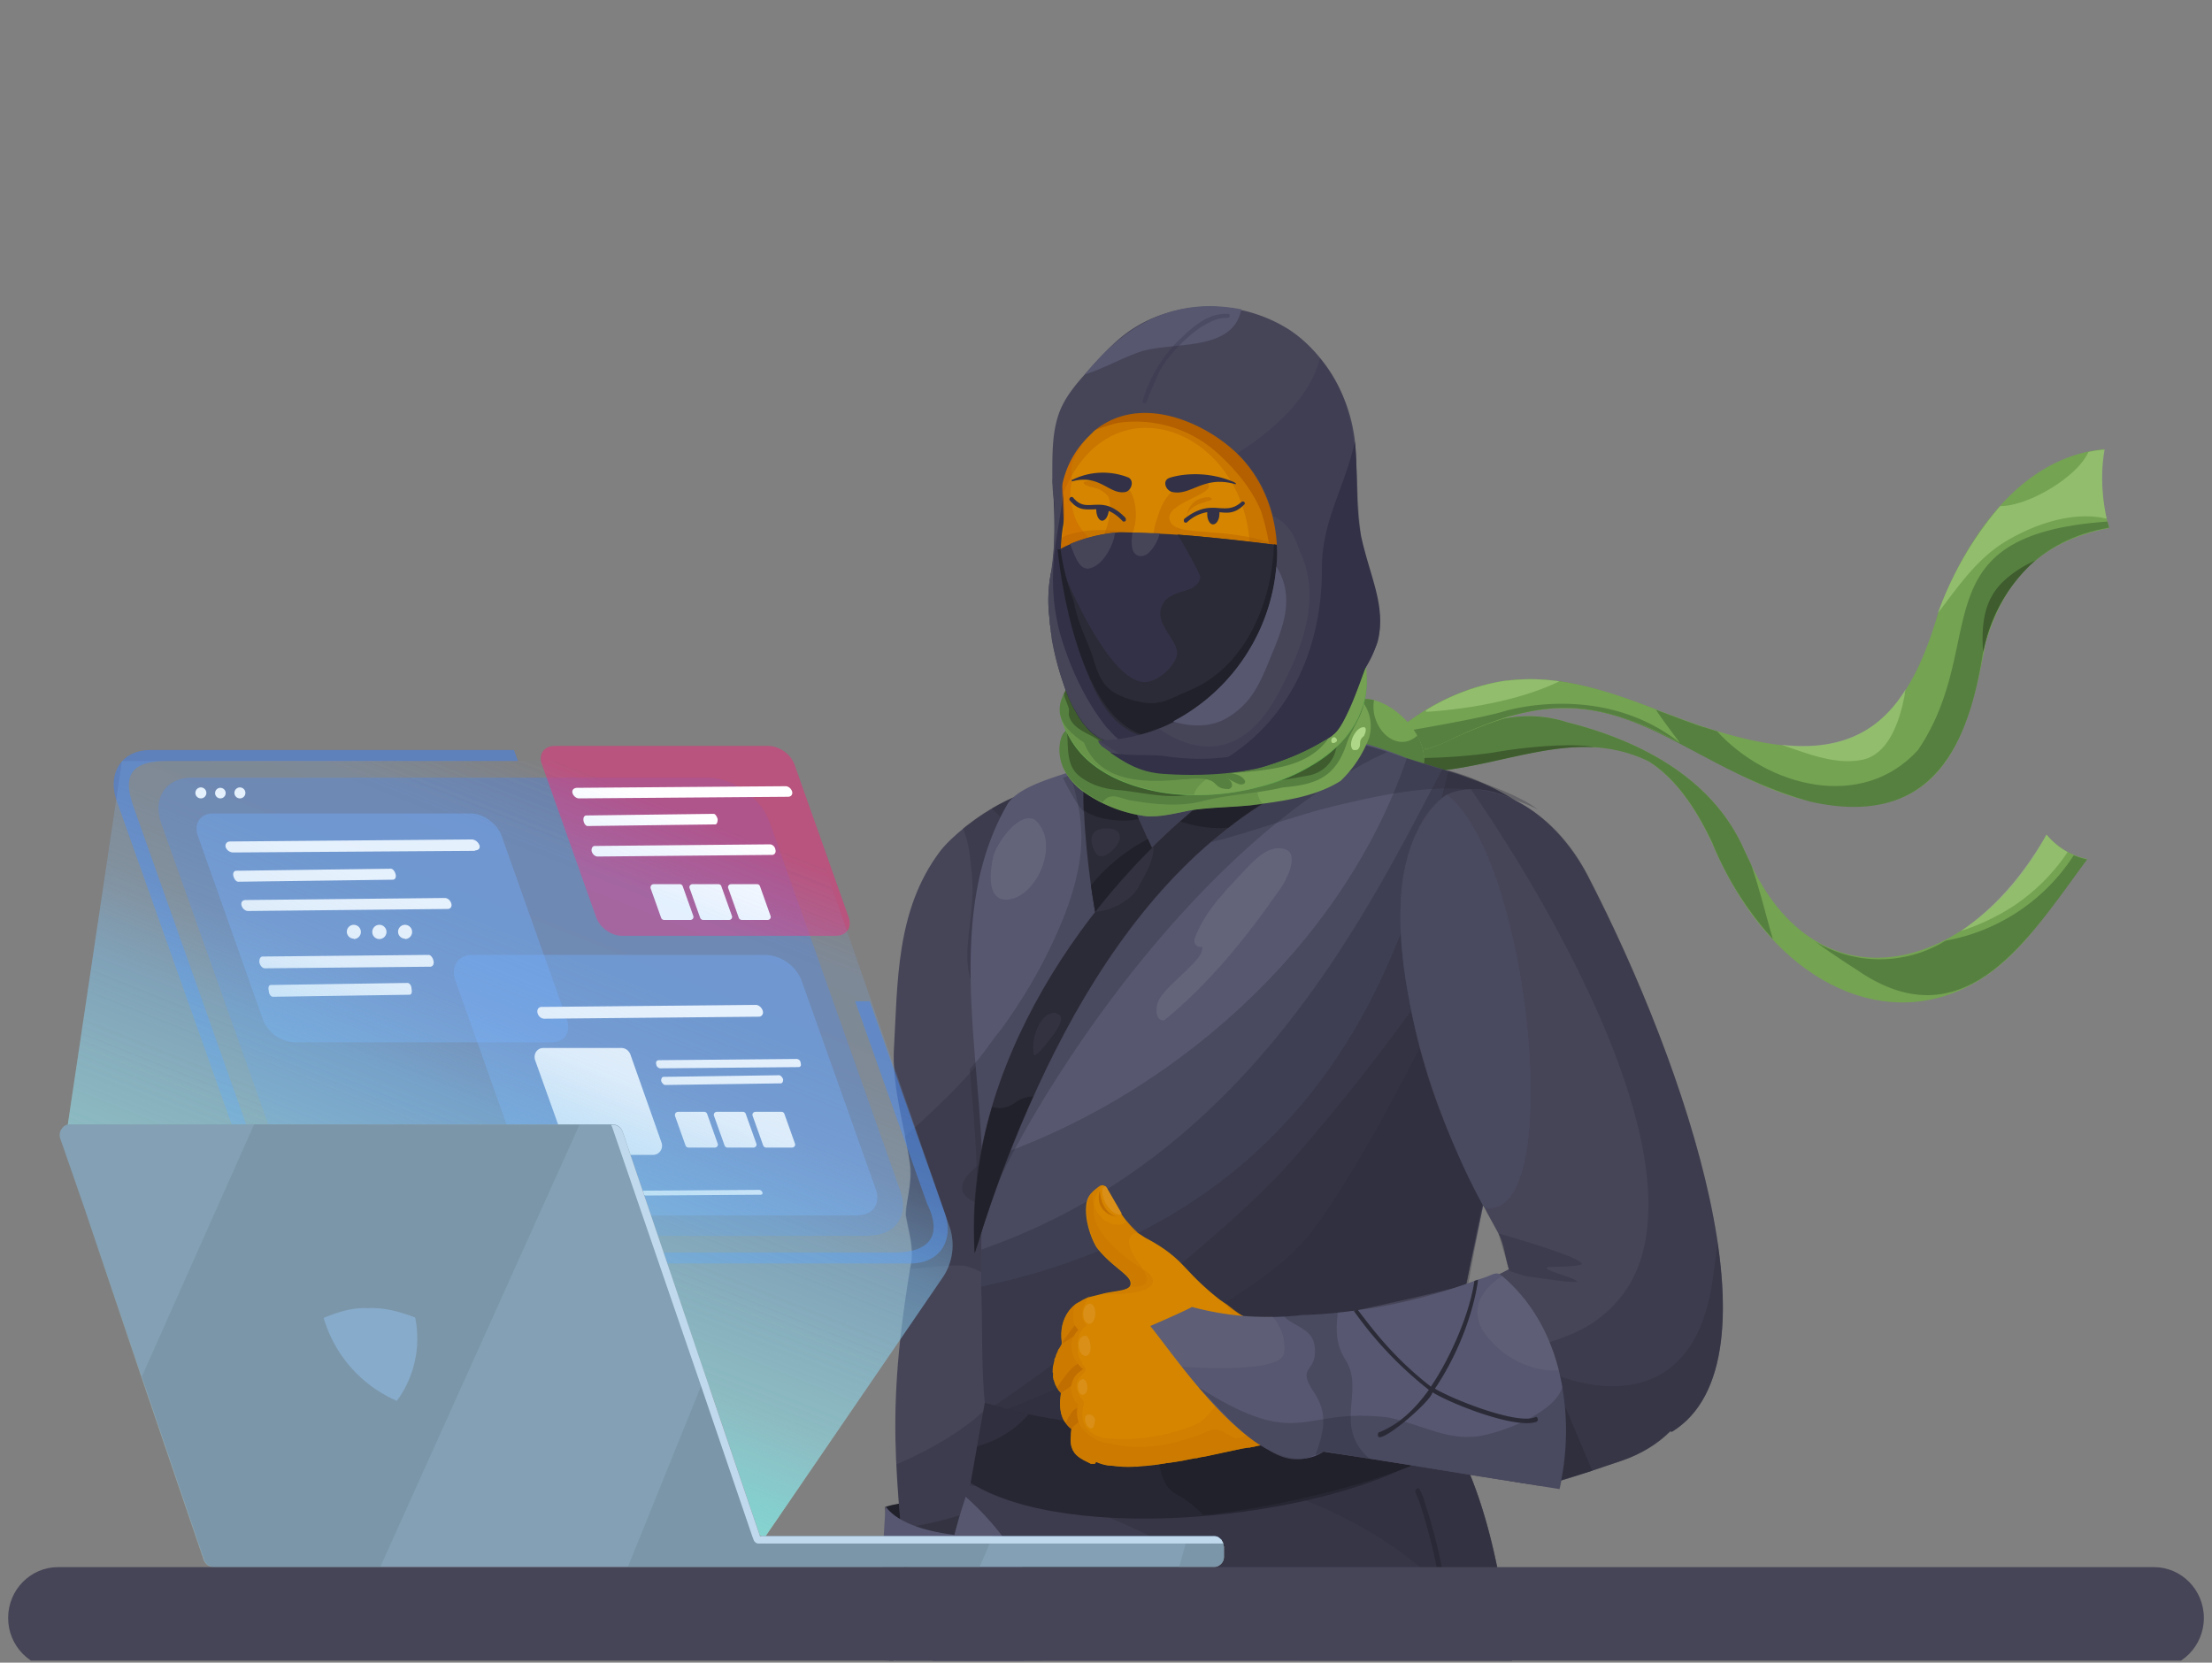 <svg xmlns="http://www.w3.org/2000/svg" width="544" height="409" fill="none"><rect width="100%" height="100%" fill="#808080" stroke="none"/><linearGradient id="b" x1="89.4" x2="170.1" y1="355.1" y2="153.5" gradientUnits="userSpaceOnUse"><stop offset="0" stop-color="#f7ffaa" stop-opacity=".7"/><stop offset=".1" stop-color="#dbedbb" stop-opacity=".6"/><stop offset=".3" stop-color="#bad9d0" stop-opacity=".4"/><stop offset=".4" stop-color="#a0c8e1" stop-opacity=".3"/><stop offset=".6" stop-color="#8bbbee" stop-opacity=".1"/><stop offset=".7" stop-color="#7cb2f7" stop-opacity=".1"/><stop offset=".8" stop-color="#73acfd" stop-opacity="0"/><stop offset="1" stop-color="#71abff" stop-opacity="0"/></linearGradient><linearGradient id="c" x1="89.4" x2="170.1" y1="355.1" y2="153.5" gradientUnits="userSpaceOnUse"><stop offset="0" stop-color="#63dfe9" stop-opacity=".7"/><stop offset=".1" stop-color="#64d8eb" stop-opacity=".6"/><stop offset=".2" stop-color="#68caf1" stop-opacity=".4"/><stop offset=".4" stop-color="#6bbff6" stop-opacity=".3"/><stop offset=".5" stop-color="#6db6fa" stop-opacity=".1"/><stop offset=".7" stop-color="#6faffc" stop-opacity=".1"/><stop offset=".8" stop-color="#70acfe" stop-opacity="0"/><stop offset="1" stop-color="#71abff" stop-opacity="0"/></linearGradient><clipPath id="a"><path d="M0 .5h544v408H0z"/></clipPath><g clip-path="url(#a)"><path fill="#74a352" d="M497.3 232.2c5.8-6.6 10.6-14 16-20.9-4-.8-7.5-3-10-6-17.4 32.7-55 44.3-72.6 7.5l-1.7-3.6c-7.7-17.7-25.6-27-43.5-31.5-23.5-7.6-37.4 16-55.6 6 0 .2.4.7.9 1.3 0 .2.2.4.4.5l.1.2.6.7.3.5.1.2c26 10.2 50-11.6 73.2.2 7 4.5 12 12.4 15.5 20 3.4 8 7.5 15 12.2 20.7 18.3 22.2 45 25.7 64.1 4.1z"/><path fill="#568040" d="M436 231c-1.7-5.8-3.2-12.1-5.3-18.2l-1.7-3.6c-7.7-17.7-25.6-27-43.5-31.5-19.4-6.2-32.3 8.7-46.4 8.5a17.8 17.8 0 0 1-1.6-.1h-.1c-2.4-.3-5-1-7.5-2.4a8.6 8.6 0 0 0 1.3 1.9l.1.2.6.7.3.4.2.2c20.9 8.3 40.6-4.3 59.6-3.3 4.5.3 9 1.3 13.5 3.5 7.1 4.5 12 12.4 15.6 20A80.4 80.4 0 0 0 436 231zM456.7 238.6c-3.3-2.1-6.9-4.5-10.3-7a31 31 0 0 0 32.1-.2 47.5 47.5 0 0 0 31.5-21c1 .4 2.2.8 3.3 1-14.1 19-30 45.6-56.6 27.2z"/><path fill="#aed888" d="M495.3 222.8a54.3 54.3 0 0 1-13 6.2c8.8-6 15.7-14.4 21-23.7a18 18 0 0 0 5.2 4.3 48.1 48.1 0 0 1-13.2 13.2z" opacity=".5"/><path fill="#3e5c2e" d="M392 183.8c-3-.8-13.5-.7-25.2 1.4a141 141 0 0 1-29.3.9h-.1c-2.4-.3-5-1-7.5-2.4a8.7 8.7 0 0 0 1.3 1.9l.1.2a18 18 0 0 0 1 1.1v.2c21 8.3 40.7-4.3 59.7-3.3z"/><path fill="#74a352" d="M488.4 157.9c4.7-15.5 13.2-24.6 30.3-28a45 45 0 0 1-1.2-19.4c-20 1.8-33.4 20.7-40.6 39.4-9.3 33-25 40-58.8 28.6-15.2-5.2-30.8-13.1-47.2-11.1-15 1.8-27.6 11.6-38.6 21.4 1.2 2.9.7 1.9 1.3 4.2 3.8-5.8 16-7.6 22.4-10.7 19.1-9.4 31.7-10.3 46.6-4.5 14.3 5.5 27.4 16.1 42.7 19.3 33.6 7.3 39.1-18.3 43.1-39.2z"/><path fill="#568040" d="M487.7 160.4c3.6-16 13.8-27.7 31-30.6l-.4-1.5c-47 3.3-28.6 29.6-46.6 56.2-13.8 15.2-37 9-49.4-4.6l-4.2-1.3c-15.6-5.4-31.6-13.6-48.3-11-14.5 2.1-26.7 11.7-37.5 21.2 1.2 3 .7 2 1.2 4.2 4-5.8 15.9-7.5 23-10.8 40.8-21.2 53.4 5.2 88.7 15 30.7 6.9 39.1-15 42.5-36.8z"/><path fill="#aed888" d="M492.9 133.4c-6.9 4.3-11.4 11-16.3 17.4a83.6 83.6 0 0 1 15.3-26.3c7 0 19-7.2 21.7-13.3 1.3-.3 2.6-.5 4-.6-1 5.6-.7 11.5.5 17-8.3-2-18 1.4-25.2 5.8zM468.5 170.5c-1 5.7-3.6 15-10.5 16.4-6 1.2-12.1-1-17.9-3l-2-.7c16.8 1.9 25.4-5.2 30.6-13.7l-.3 1z" opacity=".5"/><path fill="#3e5c2e" d="M492.5 143.2c2.4-2.3 5.1-4 8-5.3a40.2 40.2 0 0 0-12.2 20l-.6 2.5c-.4-6.3 0-12.5 4.8-17.2z"/><path fill="#74a352" d="M413.1 182.7c-2.3-3.1-5-6.7-5.9-8.2-7.7-3-15.7-5.8-23.7-6.9-4.2-.6-8.4-.7-12.6-.2l-1.1.1-1.1.2a52.7 52.7 0 0 0-22 9.6 106.1 106.1 0 0 0-12.2 9.5c3.5-.7 10-2 16.6-2.6a47 47 0 0 0 4.9-1.9l.4-.2a108.5 108.5 0 0 1 18-6.7l.9-.2c9.6-2 18-1 27.3 2.6 2.7 1.1 5.5 2.4 8.5 3.9l2 1z"/><path fill="#aed888" d="M383.5 167.6a48 48 0 0 0-12.6-.2l-1.1.1-1.1.2a52.6 52.6 0 0 0-18 7v.4s19.1-.8 32.8-7.5z" opacity=".5"/><path fill="#568040" d="M413.1 182.7c-19.3-15.2-43.1-7.8-43.6-7.6-7 2-27.1 5.3-27.1 5.3-2.7 2-5.3 4.2-7.9 6.4 3.5-.7 10-2 16.6-2.6 1.8-.6 3.5-1.2 4.9-1.9l.4-.2a109.2 109.2 0 0 1 14.4-5.8l.8-.2 2.8-.7 1-.2c9.6-2.1 17.8-1 27.2 2.6 2.7 1 5.6 2.4 8.6 3.9l2 1z"/><path fill="#74a352" d="M348.6 191c3-3 1.7-9.2-3-14s-10.8-6.6-13.8-3.7c-3 3-1.7 9.2 3 14 4.6 5 10.8 6.6 13.8 3.7z"/><path fill="#568040" d="M349.5 189.8c-2.1 3.8-8 3.4-13.1-.8-5.2-4.3-7.6-10.8-5.5-14.5 1.3-2.3 4-3 7-2.3-.2 1.3-.2 2.7.2 4.1 1.2 4.3 4.8 7 8.2 6 .9-.3 1.7-.8 2.3-1.4 1.7 3.3 2.2 6.6.9 9z"/><path fill="#b45f00" d="M219.8 450c4.7-1.8 6.4-6.9 9.5-10.3 4.5 0 7.6 4 9 8 6.6-5.9 10.9-3.6 9.7-7.9-1.8-2.9-7.5-10.4-7.2-17-.7-3.4 1.1-7 0-10.3-3.5-3.3-9.7.3-13.6 2-1.2.7-1.6 1.5-1.6 1.5-6.2 25-6.4 21-5.8 34z" opacity=".4"/><path fill="#b45f00" d="M219.6 445.5c7.4-14.2 22.9-15 22.9-15-5-10.1 4.4-22.4-8.4-18.8-2.5.7-7.1 2.1-8.4 4.2-5.4 21.7-6.4 22-6.1 29.6z"/><path fill="#21212b" d="m218.6 386.5-.9-15.8s3.8-1.5 14.6-1.8 28.1 3.2 27.3 7.6c-.9 4.2-13.2 11.5-13.2 11.5z"/><path fill="#464558" d="M266.7 195.4c-10.4-6.9-30.1 7-35.5 14-11 14.6-10.4 32.4-11.4 49.5-.2 9.3 2.6 18.1 4 27.2.7 4.4-.9 8.5-1 12.8.7 4.2 2.2 8.4 1.1 12.7-7 41.8-2.3 54.2-.4 90-.2 2.5 20.8 2 21.4.8 11.4-19.5 14.4-37.9 18-58.2 1.7-7.8 1.6-16.1 4.6-23.7 3-7.4 0-15.1.5-22.8.5-8.2 3-16 4.5-24 2.8-23.7 8.4-69.2-5.8-78.3z"/><path fill="#2b2b37" d="M238.8 213c.3 2.7.5 5.4.3 8-.2 5-1.3 9.9-1.2 14.7.1 4.3 1.2 8.4 5.2 11 3 2 6.7 3 10.2 4.6 3.7 1.5 6.4 3.7 8.7 6.7 2.8 3.9 4.7 8.2 6.4 12.7l2.3 5.6c5.1-28.4 10.2-71.3-4.2-80.8-8-5.3-21.4 1.5-29.7 8.3 1.3 2.9 1.7 6.2 2 9.3z" opacity=".3"/><path fill="#2b2b37" d="M245 402.6c13.2-23.2 15.8-45.5 19.6-70.1.5-8 5.3-15 4.1-22.9-.4-4-1-7.8-.8-11.8.5-8.2 3-16 4.6-24 2.7-23.6 8.1-68-5.4-77.9-5.3-4-12.5-2.1-18 .4-1.9.8-3.6 1.6-5.2 2.6 15.5 13.9 8.8 37.2 1.3 55.3-2.9 7-12.8 16.5-22.7 25.4 1.3 5.1 1.9 10.3.7 15.5-.3 1.3-.6 2.6-.5 4 .8 4.4 2.2 8.5 1.1 13.1 6.3-.7 12.3-1.2 13.9-.7 7 2 12 7.4 13.2 13.8 3 17-16 28.7-30.4 34.9.5 12.4 2.1 24.8 3 42.1-.1 1.9 1.2 3.4 3 3.5 4 .5 8 .6 12 .4 3.2 0 5-.8 6.4-3.6z" opacity=".3"/><path fill="#2b2b37" d="M274.9 227.2a82.5 82.5 0 0 1-28.1 54.7c-3 3-9.9 6-10.2 10.3.3 4.4 8.2 4.6 12 5 1 0-1.3 3-.4 4.7 1.6 3 6 3.8 8 6.6 7 11.1-2.5 29-1 42.1 0 6.9 1.2 13.5 2.6 20.2 1.7-6.4 2.9-13 3.5-19.7 1.7-6.2 2.8-12.5 3.4-18.8.4-8 5.3-14.9 4-22.9-.4-3.9-1-7.7-.7-11.7.5-8.2 3-16.1 4.5-24a296 296 0 0 0 2.8-59.1c.3 4.3.1 8.5-.4 12.6z" opacity=".3"/><path fill="#2b2b37" d="M245 402.6a138 138 0 0 0 14.4-38.5c-9.3 4-25.7 10.5-37.8 11.8.6 7.6 1.4 16.3 1.9 26.4 0 4.4 20.5 2.3 21.4.3z" opacity=".5"/><path fill="#575771" d="M218 410.5c1.2 9 3.4 16.9 7.7 20.6 1.5 1.3 11.6-3.8 16.5-1.4.5-.7 2.4-1.7 9.1-19.7a159 159 0 0 0 8.4-33.6 73 73 0 0 1-21.5 1.5c-8.9-.6-17.2-2.9-20.4-7.3-.4 5.9-1.8 24.4.2 39.9z"/><path fill="#2b2b37" fill-rule="evenodd" d="M224.5 383.4c-2.7 5-5 10.9-7 17.1l-.1-3.3a79.3 79.3 0 0 1 6.2-14.4c.3-.7 1.2 0 1 .6z" clip-rule="evenodd"/><path fill="#2b2b37" fill-rule="evenodd" d="m217.5 399 .3 1.5a258 258 0 0 0 4.8 17.9c.4.7-.7 1.3-1 .4a290 290 0 0 1-3.9-14.2l-.2-3.4v-2.3z" clip-rule="evenodd"/><path fill="#2b2b37" d="M218 410.5c.5 3.5 1.1 6.9 2 9.9 1 3.4 2.1 6.3 3.8 8.5a14 14 0 0 0 2 2.3c1.4 1.3 11.5-3.8 16.4-1.4.5-.7 2.4-1.8 9.1-19.7a159 159 0 0 0 8.4-33.6 80.7 80.7 0 0 1-21.4 1.5c-1.6 5-7.4 22.7-20.3 32.5z" opacity=".3"/><path fill="#2b2b37" d="M213.2 457.2c4.6-6.5 12.5-26 12.5-26 1.4 1.2 11.5-3.9 16.5-1.5.4-.7 2.3-1.7 9-19.7a159 159 0 0 0 8.4-33.6c-2.4.6-5.4 1-8.5 1.4 0 0-13.6 36.2-27 50.5 0 .2-.3.4-.4.5a18 18 0 0 1-6.4 4.7z" opacity=".3"/><path fill="#575770" d="M376.5 238.3c-2.5 10.7-15.3 81.5-23.6 107.3-16.5 14.1-99.6 17.7-106.9 17.5a67.9 67.9 0 0 1-3.4-14.6c-1.4-10.7-1-21.8-1.3-32.5 0-5.2 0-10.4.2-15.7 2-34.2-11-73 6.4-102.7 4.5-6.3 19.9-7.7 27.1-12.6 22.7-9 48.6-7.7 71 1.5 10.2 3.3 22 6 30.3 13.2v.3c2.7 8.3 0 34.5.2 38.3z"/><path fill="#2b2b37" d="M378 237.8c0 5-11.7 48.2-16.8 75.1-1.7 8.2-5.2 25.7-8.3 32.7-1.3 2.8-8 5.3-16.9 7.5-18.8 4.5-87.5 12-90 10-5.4-14.8-4.2-31.5-4.7-47 0-5.3 0-10.5.2-15.8.3-4.8.3-9.8 0-14.8 45.4-14.7 88.5-52 104.5-99 9.9 3.2 22 5.9 30.3 13.2 2.4 2.5 1.9 34.6 1.8 38z" opacity=".3"/><path fill="#2b2b37" d="M376.5 238.3c-.1 5-10.1 47.6-15.1 75.9-1.7 8.2-5.4 24.4-8.5 31.4-1.3 2.8-8 5.3-16.9 7.5-18.8 4.5-87.5 12-90 10-5.4-14.8-4.2-31.5-4.7-47v-8.7c65.7-22.8 94.7-82.6 113.4-118.2a58.1 58.1 0 0 1 21.6 10.5c2.4 2.5.3 35 .2 38.6z" opacity=".3"/><path fill="#2b2b37" d="M376.5 238.3c-.1 5-10.3 46.4-15.3 74.6a218 218 0 0 1-8.3 32.7C351.6 348.4 248.5 365 246 363c-5.4-14.6-4.2-31-4.7-46.5 92-19.3 107-94.7 114.9-127a55.2 55.2 0 0 1 20 10.1c2.5 2.5.4 35 .3 38.6z" opacity=".3"/><path fill="#2b2b37" d="M377.6 236.5c0 5-13.4 59.6-16.4 76.4a218 218 0 0 1-8.3 32.7c-1.3 2.8-8 5.3-16.9 7.5-18.8 4.5-87.5 12-90 10-2-5.2-3-10.6-3.6-16.1 4-1.6 57.8-40.8 76.3-62.7a495.8 495.8 0 0 0 58.2-82.4c1.3 7.8.8 31.5.7 34.6z" opacity=".3"/><path fill="#2b2b37" d="M376.5 238.3c-2.5 10.7-15.3 81.5-23.6 107.3-16.5 14.1-99.6 17.7-106.9 17.5a68 68 0 0 1-3.4-14.6c6.7-2 62.6-24.8 78.4-43.6 17.7-20.8 52.6-96.7 55.3-104.9 2.7 8.3 0 34.5.2 38.3zM291.4 181.5c-6.4 1-13 2.1-18.6 5.5-2 1.2-5.6 2.4-9.5 3.7 2 6.8 3.3 13 2.3 20.4-1 7.1-3.5 13.9-6.6 20.5-3.5 7.6-7.8 14.7-12.7 21.5-2 2.4-3.7 5-5.7 7.5l-2.1 2.3c.9 11 2 22 1.7 32.6l-.2 8.4c6.6-21.3 45.4-87.9 94.2-115.4 2.3-1.3 4.6-2.5 7-3.5a98 98 0 0 0-49.8-3.5z" opacity=".3"/><path fill="#2b2b37" d="M265.6 198.5c4.5 6.2 11 11 18 10.8 14.3-.4 30.7-7.7 44.5-11 12.7-3 27-6.3 40-2.9 3 .8 6.6 2 10.1 3.7-8-6-26.2-10.2-35-13.5a99 99 0 0 0-51.8-4c-6.4 1-25.4 8.2-30 9.7 1.4 3 3.4 6.3 4.2 7.3z" opacity=".3"/><path fill="#464558" d="M210 489.9a53 53 0 0 0 23.8 10.8c20.3 3.1 42.3 3.8 63.5 3.3 17.9-.4 35.2-1.8 50.3-3.3 4.1-4 7-7 9.3-10 3.5-4.4 5.8-9 9.3-17.4 2 3.6 21.9 15.5 24.8 16.6l.2-.3c-5.6-7-9.2-16-11.7-26.2-1.4-5.6-2.4-11.3-3.2-17-4.7-32-4.8-70.3-21.2-96.3-.4-.8-108.7-.8-109.1 0-16.4 26-16.5 64.4-21.2 96.3-.8 5.6-1.8 11.4-3.2 17-2.5 10.2-3.5 15-11.6 26.5z"/><path fill="#2b2b37" d="M210 489.9a53 53 0 0 0 23.8 10.8c20.3 3.1 42.3 3.8 63.5 3.3 17.9-.4 35.2-1.8 50.3-3.3 4.1-4 7-7 9.3-10 3.5-4.4 5.8-9 9.3-17.4 2 3.6 21.9 15.5 24.8 16.6l.2-.3c-5.6-7-9.2-16-11.7-26.2-1.4-5.6-2.4-11.3-3.2-17-1.5-10-2.5-20.6-3.7-31.3-2.6-23.4-6.2-47.1-17.4-65-.5-.8-108.8-.8-109.2 0a77.8 77.8 0 0 0-7.5 15.4c-9.1 24.4-9.8 54.8-13.7 80.9-.8 5.6-1.8 11.4-3.2 17-2.5 10.2-3.5 15-11.6 26.5z" opacity=".3"/><path fill="#575770" d="M222.6 459c39-26 45.4-63.5 14.9-90.8-9.6 28.3-8.8 61.6-14.9 90.9z"/><path fill="#2b2b37" fill-rule="evenodd" d="m348.1 367.1 1 2.4a143.6 143.6 0 0 1 6.8 35.4c0 .4.3.6.7.6.3 0 .6-.3.6-.7a145.1 145.1 0 0 0-7-35.8c-.2-.9-1-2.5-1-2.5 0-.3-.5-.5-.8-.3s-.4.6-.3 1z" clip-rule="evenodd"/><path fill="#2b2b37" d="M238.5 365.5s106.2 2 109.1 135.2c4.1-4 7-7 9.3-10 3.5-4.4 5.8-9 9.2-17.4 2.1 3.6 22 15.5 25 16.6l.1-.3c-5.6-7-9.2-16-11.7-26.2-1.4-5.6-2.4-11.3-3.2-17-1.5-10-2.5-20.6-3.7-31.3-2.6-23.4-6.2-47.1-17.5-65-.4-.8-108.7-.8-109.1 0a77.8 77.8 0 0 0-7.5 15.4z" opacity=".3"/><path fill="#2b2b37" d="M240.8 359.8s97.7-13.9 131.8 55.3c-2.6-23.4-6.2-47.1-17.5-65-.4-.8-108.7-.8-109.1 0-2 3-3.7 6.3-5.2 9.7z" opacity=".3"/><path fill="#272734" d="M350.2 358.6c-26 15.3-87 21.3-111.3 6.3l-.2-.1 1.6-9 1.9-10.7c3.5 1 7.1 2 10.7 2.8 27.4 5.8 55.8 2 83.6-4.3l14.4-3.2c1.4 4-1 17.5-.7 18.2z"/><path fill="#454357" d="M253 347.9a29.3 29.3 0 0 1-4 3.7c-2.2 1.6-4.8 3-7.5 3.8h-.1l-1.1.4 1.9-10.7c3.5 1 7.1 2 10.7 2.8z" opacity=".3"/><path fill="#21212b" d="M357 355.7c-12.4 8-43.2 15.3-61.1 17-.6-.9-4.3-3.9-5.5-4.5-6.2-3-4-7.7-7-11.7-2.5-2.1-8.4-2.7-9.6-5.8 8.8.5 19.4-.1 29.6-1.5 9.5-1.3 48.4-10.2 51-10.9 1.4 4 2.3 16.7 2.6 17.4z"/><path fill="#d8d8d8" d="M248.5 221.2c6.9-1.3 12.3-14.4 5.9-19.6-4-2-9.5 6.1-10.2 9.4-.3 1.7-2.4 11.4 4.3 10.2zM307.7 212.4c-5.1 5.5-11.3 11.3-13.9 18.5-.4 1.2.6 2.3 1.8 2 1 3-8.7 9.1-10.7 13.3-.7 1.5-.9 5 1.4 4.8 10.9-8.9 20-20.1 28-31.6 2-2.5 6.1-10.3.7-10.7-2.8-.3-5.2 1.7-7.3 3.7z" opacity=".1"/><path fill="#2b2b37" d="M271.5 181.3s11.5 28 13.7 30.8c2.2 2.8-14.3 17.5-14.7 17.1-1.1-.7-9-50.6 1-47.9z"/><path fill="#454357" d="M270.4 210.6c1.7.3 3.6-1.6 4.4-2.9 1.3-2 .5-3.8-2.1-3.9-7-.4-3.6 6.6-2.3 6.8z" opacity=".3"/><path fill="#21212b" d="M280 201.4c-3.9-8.9-8.5-20.2-8.5-20.2-4.3-1.2-5.3 7.7-5 18.1 3.4 2.5 9.6 3 13.6 2.2zM285.2 212.1c-.5-.7-1.6-2.8-2.9-5.7a44.7 44.7 0 0 0-14 11.4c.9 6.4 1.9 11.2 2.2 11.4.5.4 17-14.3 14.7-17z"/><path fill="#2b2b37" d="m335.4 179.8-3.7 8.2c-50.7 15.9-77.4 73.8-92 120.2-3.2-45.5 28.4-89.8 59-113.2 6.5-5 13-9.8 19.9-13.3 5.5-2.1 10.8-2.9 16.8-1.9z"/><path fill="#454357" d="M280 218.1c3.7-6.1 3.7-8.5 3.7-9.8-4.8 4.7-9.7 10.1-14.3 16 4.2-.3 8.7-2.8 10.7-6.2z" opacity=".3"/><path fill="#21212b" d="M254.1 269.7a285 285 0 0 0-13.4 35.6l-1 3a109.5 109.5 0 0 1 4.3-36c1.8.6 3.7.3 5.6-1 1.4-1.1 3-1.5 4.5-1.6z"/><path fill="#454357" d="M259.8 249.2c-3.6-.6-5.8 5.3-5.7 8.3 0 .6 0 1.6.3 2.2l.3-.2c1.6-1.2 2.8-3 4-4.5.8-1 4-5.2 1-5.7z" opacity=".3"/><path fill="#21212b" d="m335.4 179.8-3.7 8.2a85.2 85.2 0 0 0-29.6 15.6c-4 .4-8-.3-11.8-1.5 6-5.3 12.6-10.6 19-14.8A64 64 0 0 1 320 181c5.3-1.4 9.8-2.3 15.4-1.3z"/><path fill="#464558" d="M410.7 352.1c-3 3-7.1 5.6-11.8 7.2-6 2-12.7 4.4-19.3 6.1-1.2.3-32.8-5-42.7-6.6l-10.4-1.6c-.7-.3-1.1-.2-1.8.2-.8.5-1.6.8-2.4 1-4 1.5-8.3 0-11.6-2.7l-11.2-26.5-.1-.1c8.6-1.3 64.1-12.5 69.4-15.7l2.3-1.2c6.4-3 14.1-5.3 26.7 1.7 1 .6 15 9.4 17.6 14.1 4 9 1.7 17.8-4.7 24.1z"/><path fill="#464558" d="M411.2 352.2c-3.6-.5-35.1-33.9-40-39.5-1-3.1-1.2-6.5-2.7-9.3-14.7-26.3-23.5-50-24-80.2-.3-9.7 4-23.5 11.3-27.7 10-4.8 26 3.2 34.7 20 24.4 47.1 48.7 119.5 20.7 136.7z"/><path fill="#2b2b37" d="M411.2 352.2h-.5c-3 3-7.1 5.5-11.8 7.1-6 2-12.7 4.4-19.3 6.1-1.2.3-2.3-.2-3.6-.3l-5.4-.9c1-4.4 2.6-9 4-13.4 2.6-8.7 4.7-16.6 1.9-19.5 3.5-.7 6.6-1.7 9.4-2.9a30 30 0 0 0 15-12.7c21.2-37-39.3-121.7-39.3-121.7 8.3.6 20.5 5.2 29 21.5 13.8 26.8 27.6 61.8 31.8 90.1 3.2 21.5.8 39.2-11.2 46.6z" opacity=".3"/><path fill="#d58500" d="M259 337.7V338a4.7 4.7 0 0 0 0 .9l.1.3v.2l.2.4v.1l.4 1 .2.4a.4.4 0 0 1 .1.2l.1.1.2.4h.1a1.7 1.7 0 0 0 .2.3c.2.2.3.3.3.5v.5l-.2 1.4v1.1a13.7 13.7 0 0 0 .2 1.5c0 .4.2.7.3 1 .2.7.5 1.3 1 1.8.3.5.8 1 1.3 1.4l-.2 2.7c0 1.4.4 2.7 1.4 3.7.6.6 1.3 1 2 1.4l.4.2 1.2.6h.9c.2-.2.3-.3.3-.5a11 11 0 0 0 3 .9l1.4.1a24.8 24.8 0 0 0 5.1.2h.7l.7-.1 1.5-.1.8-.1h.1l1-.1 3.2-.5h.1a124.1 124.1 0 0 0 3.9-.6l.4-.1 1.5-.3 1.1-.2h.3l.8-.2.6-.1.7-.1 9.2-2 1.4-.2h.3l2.3-.5h.1a22 22 0 0 1 6.4 0v.1h.7l.1.1H317.9l.3.1h.7l1 .2H321.4l1 .2h10c10.5-52 8.6 13.9 5.2-25-.1-1.1-15-2.7-15.1-3.5v-.4l-.1-.1v-.2l-.1-.4-2-.3-2.4-.2-2.7-.3h-.4l-1.2-.1a45 45 0 0 1-3.4-.5 15 15 0 0 1-5.1-1.9c-1.2-.7-2.2-1.5-3.2-2.3a34.5 34.5 0 0 0-1.8-1.3 63.5 63.5 0 0 1-7.2-6.5l-1.9-2c-1.9-2-4.5-4.3-9.3-6.8l-2-1.3a25.7 25.7 0 0 1-4-4.7l-.1-.1-3.2-5.7-.6-.9c-.3-.2-.6-.3-.9-.2-.3 0-.7.3-1.3.8-1.4 1.1-2.1 2-2.4 3.6-.7 4.5 1.7 9.8 2.6 11 3.4 4.4 7.9 6.5 8.2 8.4.1.5 0 .9-.3 1.2-1 1-4.1 1-6.7 1.7l-3.2.8a9 9 0 0 0-1.7.8l-.2.1-.3.2-.4.2-.3.2h-.1l-.1.1a9 9 0 0 0-1.6 1.5 9.3 9.3 0 0 0-2 4.7 10.3 10.3 0 0 0 0 3v.6c0 .5-.6 1.2-.9 1.6v.2l-.1.1v.1l-.1.2a2 2 0 0 0-.1.2l-.2.5-.1.4a8.3 8.3 0 0 0-.3.6v.4a15.2 15.2 0 0 0-.4 1.8v1.1z"/><path fill="#da8f18" d="m275.7 298.8.1-.3v-.1l-3.3-5.7a4 4 0 0 0-.6-.9c-.2 0-.5.2-.7.5-.7 2.3 2 6.8 4.5 6.5z"/><path fill="#c97700" d="M259 337.7v1.3l.1.2v.2l.2.4v.1l.1.3v.2l.2.4.2.2.1.3v.1h.1v.1l.1.1.2.2v.2l.3.3.1.1.2.2v.2l-.2 1.9c0 1 0 1.8.2 2.6a5.8 5.8 0 0 0 1.2 2.8l.3.4a10.2 10.2 0 0 0 1.1 1 12.4 12.4 0 0 0-.2 3.1 6.6 6.6 0 0 0 .4 1.7 4.4 4.4 0 0 0 .8 1.4l.2.2.3.3a6.4 6.4 0 0 0 1 .6l.2.2.4.2.5.2a11.5 11.5 0 0 1 1.2.7H269.2l.2-.1v-.1l.2-.4a10.7 10.7 0 0 0 3 1l1.3.1 1.4.1a46.2 46.2 0 0 0 8.5-.4c1 0 2.2-.2 3.2-.4h.2a122.6 122.6 0 0 0 3.8-.6l.5-.1 4.6-1 1-.1 1.3-.3 1.2-.2 1.1-.3 1.1-.2 1.1-.2.4-.1.6-.1a35.3 35.3 0 0 1 1.8-.4H306.2l.2-.1h.3l.3-.1h.4a5.7 5.7 0 0 1 .4-.1h.1l1.8-.5a22 22 0 0 1 6.6.2h.4l.2.1h.9l.6.1h.4l1 .1.9.1.2-.3c1.9-2.6 2.5-8 2.6-13.7v-.2a96.3 96.3 0 0 0-1-14.5V327.1l-.1-.4-2-.2-5.4-.7h-.2l-1.1-.1h-.5l-2.5-.3h-.5l-.2-.1h-.5a13 13 0 0 1-4.3-1.9h-.1L302 321l-.8-.6a16.8 16.8 0 0 1 3 9 26 26 0 0 1-7.8 19.4 10.2 10.2 0 0 1-3.7 2.2 33.3 33.3 0 0 1-2.1.7 47 47 0 0 1-19.1 2.1c-7.5-2-4.8-7.8-5-8.7 0-.6-.6-1.1-1-1.7-2.4-4.3 1.6-5.4 1.5-6.5 0-.2 0-.4-.2-.6l-.5-.6-1-2c-.4-1-.4-3.8 0-5 .3-1.1 1-2 2-2.7-1.2-1-1.4-2.5-1-4a9 9 0 0 1 1.5-3l.2-.1h-.3v.1a99 99 0 0 0-1 .6c-.3 0-.5.2-.7.3l-.3.2-.4.2s-.2 0-.3.2h-.1v.1c-.2 0-.4.2-.5.3h-.1v.1h-.1l-.1.2h-.1l-.3.2v.1l-.1.1-.1.1-.2.3-.2.1v.1l-.1.1v.1h-.1v.1l-.1.1v.1l-.2.1v.2c-.2.2-.3.3-.3.5l-.2.3-.3.6v.2l-.1.2v.2l-.2.5-.2.5v.7h-.1v.4a8.8 8.8 0 0 0-.1 1.5v1.1l.1.2v.6l-.1.1v.1l-.3.4-.2.4a11 11 0 0 0-.3.7l-.1.2v.1l-.2.3-.2.5-.1.3a8.3 8.3 0 0 0-.2.5V334.5l-.1.2v.1l-.3 1.1V336.8l-.1.3v.5z" opacity=".4"/><path fill="#ceb79b" d="M264.9 320.7zM264.9 320.7z" opacity=".6"/><path fill="#c97700" d="M259 337.7V338.9l.1.3v.2l.2.4v.1l.1.3v.2l.2.4.2.2.1.3v.1h.1v.1l.1.1.2.2v.2l.3.3.1.1.2.2v.2c-.2.6-.2 1.6-.2 2.6v.4a13.8 13.8 0 0 0 .4 2.4v.1a7 7 0 0 0 1.7 2.6l.3.3.4.3c-.2 1-.2 2-.2 2.6v.5a23 23 0 0 0 .2 1.3l.2.4.1.4.3.4a2.9 2.9 0 0 0 .4.6l.2.2.2.2h.1a3.6 3.6 0 0 0 .7.6l.3.1.2.2.4.2.5.2.5.3.2.1.3.1.2.2H269.2l.2-.1v-.1l.2-.4c4.8 2.3 14.7 1 23.4-.6l1.1-.2h.3l.8-.2.5-.1 9.6-2 .9-.2h.3l.5-.1h.1l.4-.1h.5l1.7-.4h.1c.7-.2 3-.4 5-.1.5 0 .9 0 1.2.2H317v.1H317.6l.5.1a50.7 50.7 0 0 1 1.6.1l1 .1.2-.3c1.9-2.6 2.5-8 2.6-13.7v-.1a96.3 96.3 0 0 0-1-14.2v-.7l-.1-.4-2-.3-5.2-.5h-.4l-1.1-.2.2 4.3v.6c.2 7.8-.7 21.8-9.6 23.2-1.3.2-3.1-1.8-4.8-2-1.8-.4-3.4.8-5 1.4-.4 0-.7.2-1 .3l-3.1.9-1.4.4a37 37 0 0 1-10.5 1.1 26 26 0 0 1-5.5-.8l-1.4-.2a9.9 9.9 0 0 1-3.3-1.5c-1-.8-2-1.7-2.7-2.8l-.4-.7-.1-.3-.1-.3a3.7 3.7 0 0 1-.1-.6v-.3h-.1a3.4 3.4 0 0 1 0-.6V346.6l.1-.2v-.2l.3-.6v-.1c-.5-.3-.8-.7-1-1.1a8 8 0 0 1-.7-2c-.1-.5-.2-1-.1-1.5v-.5l.3-.8c.3-.7.8-1.4 1.4-2l1.2-.8-1.3-1.3v-.1c-.8-1-1.2-2-1.4-3.1a5.7 5.7 0 0 1 .4-3.6v-.2a4.4 4.4 0 0 1 1-1.2l.1-.1-.4-.4-.1-.3-.2-.2-.1-.2v-.1a6 6 0 0 1-.4-2.4 4.6 4.6 0 0 1 .9-3l-.1.2h-.2l-.1.2h-.2v.1l-.2.2a8.4 8.4 0 0 0-.3.3h-.1l-.1.2-.2.2-.2.2v.1a2.6 2.6 0 0 0-.2.2v.1h-.1v.1l-.1.1v.1l-.1.1-.1.1a4 4 0 0 0-.3.5l-.1.3-.3.6v.1l-.2.3v.2l-.2.5-.1.5v.5h-.1V327.3l-.1.4v2.2a3.2 3.2 0 0 0 .1.5V330.6l-.1.1v.1c-.2.1-.2.3-.3.4l-.2.4a11 11 0 0 0-.4.9l-.2.3-.2.6-.3.8-.1.3v.3c-.3.9-.5 1.9-.5 2.8z" opacity=".6"/><path fill="#c16e00" d="M270.5 292.8c0 1 .5 5.6 4.3 6.5-3.6-.4-5.3-3.4-4.3-6.5zM263.3 327.3l.8-1 .2-.3.2.3.7.9c-.5.4-.9 1-1.1 1.5l-2.8 1.8v-.4l2-2.8zM260 341.3c1.5-2.3 3.5-5.1 5.1-5.8.4.5.8 1 1.3 1.3l-1.2.9a5 5 0 0 0-1.7 3.2l-2.6 1.8v-.1l-1-1.3zM263 348.4c.3-.6.6-1.1 1.1-1.6l1-.6c-.2.2-.2.5-.2.7-.1 1 0 2 .4 3-.6.3-1.1.8-1.6 1.3l-.2.3c-.5-.4-1-.9-1.3-1.4.1-.6.4-1.2.7-1.7z"/><path fill="#da8f18" d="M265.1 341.4c-.3-2.2 2.1-3.3 2.3-.3 0 .6 0 1.4-.6 1.8-.4.3-.8.3-1.1 0-.4-.4-.5-1-.6-1.5zM267 349.9c-.2-.6-.2-1.2 0-1.6.1-.1.3-.3.6-.3.6-.2 1.6.4 1.7 1.2 0 .5-.2 1.7-.5 2-.7.5-1.5-.3-1.8-1.3zM267.5 329c.6.7.7 1.7.7 2.7 0 .3 0 .7-.2 1-.7 1.6-2.1.7-2.5-.5-1-3.2 1.3-4.2 2-3.3zM269.3 324l-.4 1c-.9 1.4-2.2.3-2.4-.8-.8-4.2 3.5-5 2.8-.2z"/><path fill="#ceb79b" d="M310.7 325.2v.2h.1a22.8 22.8 0 0 1 3.2 5.3c2.3 5 4.4 13.5.8 24.8a9.7 9.7 0 0 1 1.3.2h.8l.1.1h.6l.5.1h.7l1 .1.9.1h.9a192.2 192.2 0 0 0 2 .2h.2s23 .6 22.8-6.7c0-4-23.2-15.5-23.6-18.8-1-1 2.6-3 1.5-3.8-1.5-1-7.9-.7-9.6-1.2-1.4-.4-2.8-.6-4.3-.6z"/><path fill="#c97700" d="M278.2 315.4c.4 2.2-3.7 2.1-7 3 15.3.2 13-4.2 10.6-5.7-2.4-1.5-9-5.7-11.9-11.2a9.2 9.2 0 0 1 1.2-10c-.4.2-.8.4-1.3.9-1.4 1.1-2.2 2-2.4 3.6-.8 4.5 1.6 9.8 2.5 11 3.4 4.4 8 6.5 8.3 8.4z" opacity=".4"/><path fill="#c97700" d="M270 307c3.3 4.4 7.8 6.5 8.2 8.4 0 .5 0 .9-.3 1.1 0 0 7.2 1 2.7-5-6.1-8-.9-8.3-.7-8.3-1-.9-2-1.9-2.7-2.8l-.9.6c-2.3 1-5.4-.6-6.8-3.4-.8-1.6-1-3.2-.6-4.5-.8.8-1.3 1.7-1.5 3-.7 4.4 1.6 9.6 2.6 10.9z" opacity=".4"/><path fill="#2b2b37" d="M411.2 352.2h-.5c-3 3-7.1 5.5-11.8 7.1-6 2-12.7 4.4-19.3 6.1-1.2.3-2.3-.2-3.6-.3l-5.4-.9c1-4.4 2.6-9 4-13.4l9-12.3s32.3 13.9 37.6-23.7l1.2-9.2c3.2 21.5.8 39.2-11.2 46.6z" opacity=".3"/><path fill="#2b2b37" d="m385 346.2 6.6 15.6-10.8 3.1z" opacity=".6"/><path fill="#575771" d="M383.5 366.3c-19.3-3.1-38.7-6.3-58-9.2-14.6 9.5-35.5-22.2-42.6-30.9 3-1.3 10-4.4 10.2-4.7a72 72 0 0 0 27 2 136 136 0 0 0 43.3-8.7c3.6-1 4.2-2 5.5-1.3 15 12 18.9 34.3 14.6 52.8z"/><path fill="#2b2b37" d="M378 349.7c-5 2-21-4.3-25.7-7.2-.3 2.3-15 14.8-13.3 9.9 5-1.9 9-5.8 12.4-10.5a92.2 92.2 0 0 1-18.5-19.5l1-.2c2.9 3.7 8.3 11.4 18 18.9 4-5.8 9.4-17 10.7-26l.9-.3c-.8 6.3-4 17-10.6 26.8 4.3 2.6 20.3 9 24.7 7 .5-.3.9.9.3 1.1z"/><path fill="#2b2b37" d="M315.8 323.8c.8.9 1.8 1.5 2.8 2 2.3 1.4 4.7 2.4 4.8 6.3.2 5.6-4.4 4-.5 10 4 5.8 2.6 10.1.6 16l2-1c.3-.2.8 0 1.1.1L337 359c-9.4-7.9-1.3-16.8-6-24.3-2.3-3.6-2.6-6.8-2-11.9-4 .2-9 .7-13 1z" opacity=".3"/><path fill="#a4a4a4" d="M383.4 337.1s-9.7 1.1-17.4-8c-7.6-9 3.5-15.2 3.5-15.2a44.6 44.6 0 0 1 13.9 23.2z" opacity=".1"/><path fill="#2b2b37" d="M294.7 341.2c6.8 6.8 13.8 16.3 24 17.8 3.3.5 6-2.7 9.3-1.6l55.6 8.9c1.8-8.3 2.3-17 .7-25.3-1.6 6.2-13.5 10.8-19.1 12-8.4 2-15.2-2.5-23.7-4.3-21.8-2.7-21.4 8.6-46.8-7.5z" opacity=".3"/><path fill="#a4a4a4" d="M315.8 332.8c-.6 4.9-20.7 3.7-25.3 3.4l-7.6-10c3-1.3 10-4.4 10.2-4.7 7.4 2 13.7 2.5 19.8 2.3.5.6 3.5 3.9 2.9 9z" opacity=".1"/><path fill="#2b2b37" d="M388.5 311.2c-4.4 1-13.4-.6-4.1 2.5 2.2.7 3.2 1.2 3.4 1.4.7.8-7-.4-11.5-1-1.5-.1-5.1-1.5-5.1-1.5l-2.7-9.2c4.9 1.4 23.9 7 20 7.8z" opacity=".3"/><path fill="#575770" d="M365 297c-13-22.9-33.7-82.4-9.2-101.5 20.6 15.8 29.4 106 9.2 101.5z"/><path fill="#2b2b37" d="M365 297c-13-22.9-33.7-82.4-9.2-101.5 20.6 15.8 29.4 106 9.2 101.5z" opacity=".3"/><path fill="#75a152" d="M336.7 181.5a28.5 28.5 0 0 1-7 10.6c-6.5 4.1-14.6 5-22.1 6-4.9.5-9.8.5-14.6 1.2-3.7.7-7.3 1.7-11 1.5a34 34 0 0 1-15.5-6 15 15 0 0 1-5-5.9c-1-2.4-1.7-8.5 1.6-9.2.6 0 1.1.5 1.6 1a57.3 57.3 0 0 0 6.6 4.9c8 5.3 17.7 8 27.4 7 5.8-.1 8.5-1.3 13.8-3.4 5.8-1.5 10.5-2.2 14.9-6.8l1-1c2.2-2.4 4.6-5 5.6-8.1l.6-1.1a6.4 6.4 0 0 1 .9 1 10 10 0 0 1 1.2 8.3z"/><path fill="#568040" d="M310.6 197.8c-5.6.7-11.4.6-17 1.4-3.8.6-7.7 1.8-11.6 1.6a34 34 0 0 1-15.5-6 16.5 16.5 0 0 1-3.9-4 11.1 11.1 0 0 1-1.6-9.2c.6-1.8 2-2.5 3.6-1 2 1.8 4.1 3.4 6.4 4.9a43.5 43.5 0 0 0 31.2 6.8c3-.2 5.6-1.4 8.3-2.4-1.4 2.4-2 5.6.1 7.9z" opacity=".4"/><path fill="#568040" d="M335.4 173.2c-.7 3.5-3.2 6.5-4.3 10-2.8 8.1-7.5 9.8-15.6 10.5-6.3 1.5-12.9 1.7-19.1 3.2-6 1.7-12.2 1-18.4 0-2.6-.5-4.8-2.2-6.8.4-1.7-.7-3.3-1.6-4.7-2.7-2-1.5-3.9-3.4-5-5.7-1-2.3-1.3-5-.5-7.4 0 0 1.1-3.7 3.6-.9 1.7 2 4.1 3.4 6.4 4.9a43.5 43.5 0 0 0 31.2 6.8c3.6-.2 6.8-1.9 10-3 6-1.6 10.6-2.2 15-7l1-.8v-.1a39 39 0 0 0 1.8-2 18 18 0 0 0 4-6c0-.5.3-.9.5-1.2l.9 1z"/><path fill="#3e5c2e" d="M328.6 184.1a8.4 8.4 0 0 1-7 6.7c-6.4 1.2-13.4 2.5-20 1.5 4-.1 7.4-2 11-3.2 7.6-1.5 12.7-3.5 17.6-9.9l-1.6 5zM295.3 194.8c-6.4 2.2-13.2.3-19.6-.4-3.9-.2-7.7-1.3-10.6-3.8-3-2.7-2.3-7.2-2.7-10.7.8-.3 1.5.3 2.2.8a44.8 44.8 0 0 0 34.3 12c-1 .7-2.3 1.5-3.6 2.1z"/><path fill="#5ca24b" d="M336.1 167.4a18.3 18.3 0 0 1-.7 5.8l-1.1 2.8-.1.3a24 24 0 0 1-4.6 6.6 30.3 30.3 0 0 1-6.6 5.2 45 45 0 0 1-13.7 5.6 60 60 0 0 1-16.8 1.9 47 47 0 0 1-16.4-3.3 31.4 31.4 0 0 1-6.7-3.7l-.1-.1a21.8 21.8 0 0 1-6.8-8l-.3-.5a20.7 20.7 0 0 1-1.6-4.9l.7-.2v-.3.2c.2 0 .3.2.5.3l1.1 1c1.4 1.1 3 2.1 4.6 3v.1a24.5 24.5 0 0 1 1.3.7l.3.2.2.2 1.5.8.2.1.6.4.5.2a6.5 6.5 0 0 0 .4.3l1.2.7a16.8 16.8 0 0 0 1.8 1l1.9.9h.2a44 44 0 0 0 4.5 1.5l1.5.4a56 56 0 0 0 16.9 1.1 85 85 0 0 0 11.2-1.5 31.7 31.7 0 0 0 12.4-4.6 24 24 0 0 0 .9-.7h.1a20.4 20.4 0 0 0 2.3-2.2 7.2 7.2 0 0 0 1.7-1.2 20.1 20.1 0 0 0 2.4-2.9l.8-1.2.5-.8v-.2l.8-1.7.2-.4 1.1-3.3v-.1l.8-2.4v.1a11.4 11.4 0 0 1 .4 2.8z"/><path fill="#75a152" d="M336.1 167.4a21 21 0 0 1-3.8 12c-.8 1.2-1.7 2.4-2.7 3.4-14.2 14-43.7 17.3-60 5.8-4.5-3.2-7.8-8-8.9-13.4h.6v-.7c1.8 2 4.1 3.3 6.3 4.6l3.4 2 1.5 1 1.3.7a39.7 39.7 0 0 0 14.4 4.5 73.7 73.7 0 0 0 20.4-.6l2-.4a34 34 0 0 0 13.3-4.7c1.9-1.2 3.2-2.8 5-4 1.3-1.2 2.1-3.4 3-5 0 0 2.9-6.2 4-9.2.2.9.2 3 .2 4z"/><path fill="#aed888" d="M328.8 182v.3l-.5.4-.4.1c-.1 0-.3 0-.4-.2l-.1-.3c0-.2 0-.5.2-.7.4-.5 1-.2 1.2.4z"/><path fill="#568040" d="M294 189.6c2.8.2 7 .8 8.6 2.5.5.6.7 1.7-.4 2-5 0-1-3.4-11-2.4z"/><path fill="#568040" d="M261.4 175.3v-.7l.4.4a34 34 0 0 0 5.8 4.1l3.2 2 1.3.6a31 31 0 0 0 10.1 4.4l1.4.3c9.8 2.2 20 1 25.2.2-2.6 1-5.3 1.6-7.9 2.8-2.2 1-4.6 2.2-6.2 4.1-.5.6-.8 1.2-1.1 2-15.8-.3-30-7-32.9-20.2h.7z" opacity=".4"/><path fill="#568040" d="M328.9 177.6c-.5 1.3-1.2 2.5-2 3.6l-.6 1c-4.9 6.4-13.5 7.1-21 7.8-11.9.8-33 7.2-38.7-7.3-5-3.4-8.1-7.2-4.3-13.2 2.4 3 3.6 6.8 5.8 9.8.8 1 2.1 1.4 3.1 2l.3.1a38.2 38.2 0 0 0 16.7 6 73.7 73.7 0 0 0 20.4-.7c8.8-1.3 14-3.5 20.3-9z"/><path fill="#3e5c2e" d="M314.6 186.2c-2.5.5-5.1.6-7.7.7l4.9-.7c6-1.1 10.4-3.1 13.5-5.5-2.9 2.8-6.9 4.7-10.7 5.6zM262.3 169.5zM297.3 187.6c-8.1 1.1-13.8 3.4-25-3.3-.9-.9-1.6-1.9-2.7-2.6-2.4-1.5-5.8-2.5-6.7-5.6-.1-.5 0-1 0-1.6-.3-1.4-1.2-2.7-1.2-4l.6-1c2.6 2.6 3.9 6.2 5.8 9.3a9.8 9.8 0 0 0 3.4 2.6c3.5 2 7 3.6 10.9 4.8 1.8.4 3.7.7 5.6.6 3.3.6 6.5 1 9.3.8z"/><path fill="#aed888" d="M335.5 181c-1.8 1.4-.4 2.1-1.5 3.3-.3.3-.9.2-1.2.2l-.2-.2c-1.2-1.5 1-5.7 2.9-5.4.7.1.3 1.5 0 2z"/><path fill="#568040" d="M299.9 190c2 .1 5.3.1 6.3 2.1.2 1-1.2 1-1.7.7-1.4-.5-2.5-1.5-4-1.6-1.2-.1-2.5.5-3.5 0-.3-.2-1-.6-.8-1 0-.4.6-.2.8-.2h2.9z"/><path fill="#323147" d="M287.6 186c-1.5.4-3-.1-4.5-.7l-2.1-.8c-1.1-.4-2.3-.6-3.4-.9h-.4l-1.6-.3-1-.2h-.3l-2.2-.6-.6-.3h-.2l-.2-.1-.1-.1c-.9-.4-1.6-1-2.3-1.5l-.1-.1a16 16 0 0 1-2.1-2.3l-.2-.2a35.7 35.7 0 0 1-4.7-9.5 67.2 67.2 0 0 1-3.2-13.6l-.2-1.3-.1-1.4a36 36 0 0 1 .4-11.4c1-4 .9-12.9.6-18.3l-.2-3.7v-.8l2.2-2h.1l.6-.6 1-.8 1-.9 2.3-1.9.2 1.3.6 3 .2 1.2.2 1.1.2 1.2 1 4.7c0 .4 0 .8.2 1.1l1 5.2.2 1.2a479.8 479.8 0 0 0 1.7 8.5 680.2 680.2 0 0 0 7.1 31.4l.1.3.2.5.6 2.2 1 2.7c.4 1 .7 1.7 1 2l1 .7h.1a26.3 26.3 0 0 1 2.2 1.8h.1l.1.2a8 8 0 0 1 2.5 4z"/><path fill="#464558" d="M276.7 183.2a34.2 34.2 0 0 1-2.8-.5h-.1l-.3-.1-1.2-.3a14.7 14.7 0 0 1-1.3-.5h-.1a10 10 0 0 1-2-1.4h-.1l-2-2c0-.2-.1-.2-.2-.3a34.3 34.3 0 0 1-5-9.8 67 67 0 0 1-3-11.4c0-.4 0-.9-.2-1.4v-.7l-.2-1.3-.1-1.3a36 36 0 0 1 .4-11.5 88.6 88.6 0 0 0 .4-22v-.4a4.2 4.2 0 0 0 0-.4l2.2-2h.1v-.1l.6-.5v2.2l-.3 4-.1.6c-.6 5-1.7 10-2.2 15.1-.7 8 .1 15.4 2.9 23 2.3 6.6 5.6 13.1 10 18.7l.6.6 1.3 1.4a31.7 31.7 0 0 0 2.7 2.3z"/><path fill="#ed8600" d="M290.2 174.2c-25.1.3-29.8-32.8-29.4-38.2.2-2.4.8-4.6 1-7 .3-4.2-.7-8.5-.6-12.7 1.4-32.1 52-19.6 58 10.5 3.5 17.8-9.5 47.2-29 47.4z"/><path fill="#d58500" d="M262.5 115.3c2.6-5.6 5-15.2 12.4-15.7a33 33 0 0 1 25.8 4.7c4.9 3.7 12 5.1 13.6 11 .8 3 3 16.1 3 19.2 0 3.2-7.5 9-8.3 12a46.2 46.2 0 0 1-20.5 27.6c-26.8-3.2-29-34.9-27-45 .3-2.5 0-7.6-.2-10 .6-1.9.6-2.4 1.2-3.8z"/><path fill="#b45f00" d="M307.4 137.7c1.2-31.1-33.9-46.2-46-16.2-5.1-37 51-27.9 57.7 5.1 3.6 18.3-11.8 14.5-11.7 11z" opacity=".4"/><path fill="#b45f00" d="M285.2 125.7c2.2-6.4 8.2-8.3 11.5-7 .3.1.6.4.6.7.5 2.4-10.4 4.4-9.7 8.3 1 4.9 12.5 1.3 26.8 6.4 1 .4-25.3 4-27.5 2.6-4.7-3-3.2-6.6-1.7-11z" opacity=".4"/><path fill="#cc5f00" d="M284.6 97.6c-9.4 2.5-15.7 6-20.3 15-1.3 2-.6 3.7-.7 6-.6 2.2-.4 4.5.2 6.7.6 3.1 1.9 4.7 3.9 7 3 4.8-1.6 13.6-4.8 17.4-3-10.5-2.3-12.8-1.2-20.5-2-19.4 1.3-33 23-31.6z" opacity=".4"/><path fill="#b45f00" d="M267 130.6c4.6-.5 9.6-.2 14 1.8 1.5 2.5 1.2 7.9.6 10.7-7.1-1.8-14.4-4-20.8-7.8l.4-3.1c1.8-.9 3.8-1.3 5.7-1.6z" opacity=".4"/><path fill="#b45f00" d="M312.6 148c.8-7-.2-15.2-2.4-22.1-2.2-5.4-6-10-10.3-14a30 30 0 0 0-24-8c-3 .2-12 3.9-13.5 4.9 8.7-22 54.6-9.6 56.4 18.2 2.5 41.3-6.2 21-6.2 21z"/><path fill="#b45f00" d="M266.5 118.6c1-.4 7.1-1.4 8.9-.8 4.9 3.6 5 11.6 1.6 16.4-2.2.2-4.5.1-6.7 0 1.7-3.5 3.5-7.8 2.4-11.8-.5-.9-1.4-1.5-2.3-2-.8-.5-4-.7-3.9-1.8z" opacity=".4"/><path fill="#323147" d="M317.3 134.5s-21.7-3-34.7-3.3c-2.3-.1-6.7-.4-8-.2-9.4 1-14.4 4.4-14.4 4.4s4 44 23.5 46.2c14.5 1.7 25.2-1 30.8-13.2 5.5-12 8-23 2.8-33.9z"/><path fill="#464558" d="M278.4 134.4c.2 2.4 2.4 3.2 4.2 1.5a10 10 0 0 0 2.6-4.7l-6.7-.2c-.1 1.1-.3 2.3-.1 3.4z"/><path fill="#2b2b37" d="M317.3 134.5s-15.1-2-27.7-3c.1 0 5.7 9.7 5.6 10.5-.1 1.2-1 2.1-2.1 2.7-2 1-6.2 1.2-7.4 4.5-1.8 4.3 3.9 8.2 3.8 11.5-.1 2.7-4.5 7.1-8 7.1-8.6 0-19.2-24.8-20-27.4-1 1.6.6 5.3 1 7 3 11.4 6 32.5 21 34.2 14.6 1.7 25.3-1 31-13.2s8-23 2.8-34z"/><path fill="#464558" d="M267.2 139.9c3.5-.1 6-4.7 6.8-7.6l.2-1.3a39 39 0 0 0-11 2.8c1 2.8 2.2 6 4 6z"/><path fill="#21212b" d="M260.8 135a59 59 0 0 0 3.3 13c.8 4.8 3 9 4.6 13.4 1.7 6 3.1 8.8 9.4 10.7 6.3 1.9 8.2.5 13.8-2 14.2-5.5 21-21.8 21.4-36.2l4 .6c5.2 11 2.7 21.5-2.9 33.7-5.6 12-16.2 14.8-30.8 13.1-19.6-2.2-23.5-46.2-23.5-46.2s.4.2.8-.1h-.1z"/><path fill="#464558" d="M338.9 157.6c-.5 2-2.7 5.3-3.9 8l-1.2 3-.4 1-.9 2.2-1 2.4v.3l-.6 1.3-.6 1.1a16 16 0 0 1-2.6 4 5 5 0 0 1-1 .7l-.8.5h-.2l-1.2.7a67.3 67.3 0 0 1-15.5 6.3l-4.2.7h-.8a57.6 57.6 0 0 1-6.1.4h-1a81.8 81.8 0 0 1-11.1-.9H284.7l-1.3.4c-.6.1-1.1.1-1.5-.1-1.2-.9-5.4-2.6-8.5-4.4h-.1l-1.3-.9h-.1v-.1l-.9-.6a4.7 4.7 0 0 1-.6-.7c-.2-.2-.3-.5-.3-.7h.2a6.2 6.2 0 0 0 .7 0h.3l.5-.1h.9l.3-.1 2-.2a41.4 41.4 0 0 0 19.7-8l.3-.2.2-.2a38.3 38.3 0 0 0 7-6.6 34.4 34.4 0 0 0 4.4-5.9 46.2 46.2 0 0 0 7.2-20.7 32.1 32.1 0 0 0 .2-6.1v-.4c-.5-7.5-3.1-14.7-8.2-20.5-7-8-24.5-17.3-36.7-7.2l-1.3 1.3a23 23 0 0 0-6 9.8 22.6 22.6 0 0 0-.6 2.4c-.6 2.4-.8 4.8-.7 7.3-.7-1.4-1.1-2.9-1.4-4.4v-.2c-.3-2-.3-3.9-.3-5.8 0-5.5 0-11 2.1-15.9 1.8-4 4.7-7.1 7.6-10.3 2.4-2.7 5-5.5 7.8-7.7a32.2 32.2 0 0 1 8.6-4.8 36.5 36.5 0 0 1 32 3.3c3.1 2 5.8 4.6 8.1 7.5a39.8 39.8 0 0 1 8.3 20.8c.7 7.7-.1 15.5 1.3 23 1.6 8.5 6.3 16.9 4.3 25.3z"/><path fill="#323147" d="M338.6 158.2c-.5 2-2.3 4.8-3.4 7.6-1.2 2.8-2 6-3.4 8.7-4 8.4-20 14.7-27.1 15.2-6.2.7-21.7.4-22.6-.2-1.1-.8-11.8-6.9-11.8-7.4.2 0 8.2 0 14.6-3 1.6 1.2 3.4 2.2 5.2 3 12.9 5.3 21-4 25.9-14.8 4.9-9.4 8.7-21.3 3.6-31.8-1.2-3.7-2.8-6.8-6.5-8.5a31.3 31.3 0 0 0-8.8-15.5c8.8-5.6 17.9-13.7 20.3-23.4 10.9 12.3 8.2 29.3 10.2 44.2 1.6 8.6 5.7 17.6 3.8 26z" opacity=".3"/><path fill="#323147" d="M330.7 171.4a58.2 58.2 0 0 1-18.9 12.6 54 54 0 0 1-25.2 2c-4.1-.5-9.2.1-13.6-.9 4.2 2.9 7.8 5 13.6 5.3 7.5.5 16.5.2 23.8-1.7a68 68 0 0 0 17.5-8c2.7-1.7 6.4-12.2 8.2-17.3-1 1-4.2 7-5.4 8z"/><path fill="#575770" d="M288.6 177.5c4.4 1.4 9.3 1.3 12.8-.7 6.4-3.6 8.5-8.8 11.1-15.2 3-7.2 6-14.4 1.6-21.9l-.2-.3a47.7 47.7 0 0 1-25.3 38zM305.3 76c-2 10.6-16.6 8-24.5 10.4-4.4 1.4-9.2 4.2-14 5.7 10.1-12.4 22.2-19.2 38.5-16z"/><path fill="#323147" d="M334.8 132.3c-1.5-7.8-.8-15.8-1.6-23.6-2.4 10.9-8 19.3-8.1 30.7.2 21.6-9.3 41.3-30 50.6a54 54 0 0 0 31.8-8.6c3.6-2 5.9-10.4 8.2-16 8.3-12.2 2.6-20.3-.3-33.2zM288.2 121c4.6 1.1 7.6-4 15.2-2l.4.1c.2 0 .2-.2 0-.3l-.3-.2c-8-3.4-15-1.4-16-1-1.7.7-.8 3 .7 3.4zM277.6 117.5a17 17 0 0 0-13.6.4l-.3.1c-.2.2-.1.5 0 .4l.4-.1c6.5-1.6 8.9 3.6 12.8 2.7 1.3-.4 2.1-2.6.7-3.5z"/><path fill="#323147" d="M281 98.5c1.6-5.2 4.3-10 8-13.9 3.5-3.4 7.6-7.7 13-7.4.6 0 .6 1-.1 1-6-.4-14.6 8.8-16.9 13.5-1 2.4-2.2 4.8-3 7.2-.2.6-1.2.3-1-.4z" opacity=".3"/><path fill="#323147" d="m291.6 128.6.3-.1a9.3 9.3 0 0 1 8-2.5c2 .2 3.8.4 6-1.8.3-.2.3-.5.1-.7a.5.5 0 0 0-.7 0c-1.9 1.7-3.5 1.6-5.4 1.5-2.3-.2-4.9-.3-8.6 2.6-.2.2-.2.5-.1.7 0 .2.2.2.4.3zM276.5 128.3h-.3c-3.1-3.3-5.2-3.1-7.3-3-2 0-3.7.3-5.7-2.1a.5.5 0 0 1 0-.8c.2-.2.5-.2.7 0 1.7 2 3.1 1.9 4.9 1.8 2.2-.1 4.6-.3 8 3.2.1.3.1.6 0 .8l-.3.1z"/><path fill="#b45f00" d="M291.8 126.9c1.3-4 8.4-3.4 5.6-4.6-.2 0-4.7-.2-5.6 4.6z" opacity=".4"/><path fill="#323147" d="m269.7 124.6-.1.7c0 1.5.6 2.7 1.4 2.8.9 0 1.6-1.2 1.7-2.7v-.7zM299.9 125.6v.7c0 1.5-.7 2.7-1.6 2.7-.8 0-1.5-1.3-1.4-2.8v-.7h3z"/><path fill="#3c81f6" d="M214 304H87.1c-6.3 0-13.1-5-15.3-11l-32.2-90.6c-2.1-6.1 1.2-11.1 7.5-11.1H174c6.3 0 13.1 4.9 15.3 11l32.1 90.6c2.2 6-1.1 11-7.4 11z" opacity=".3"/><path fill="#3c81f6" d="M84 308c-6.8 0-14.1-5.2-16.5-11.8l-34.4-97c-2.4-6.6-2.8-12 8-12h86.3l-1-2.7H37c-7 0-10.7 5.6-8.3 12.5l36 101.4A19.6 19.6 0 0 0 82 310.8h26.3l-1-2.7zm148.3-9.7-18.4-52h-3.6l17.7 49.8c4.5 9.3-1.2 12-8 12h-68.5l.9 2.7H224c7 0 10.8-5.6 8.3-12.5z" opacity=".5"/><path fill="#fff" d="M49.4 196.4a1.3 1.3 0 1 0 0-2.7 1.3 1.3 0 0 0 0 2.7zM54.2 196.4a1.3 1.3 0 1 0 0-2.6 1.3 1.3 0 0 0 0 2.6zM59 196.4a1.3 1.3 0 1 0 0-2.7 1.3 1.3 0 0 0 0 2.7z"/><path fill="#71abff" d="M135.7 256.4H72.4a8.8 8.8 0 0 1-7.7-5.5l-16-45.2c-1.1-3 .5-5.6 3.7-5.6h63.3c3.2 0 6.6 2.5 7.7 5.6l16 45.1c1.1 3.1-.6 5.6-3.7 5.6z" opacity=".4"/><g fill="#fff"><path d="m116.8 209.3-59.4.4a2 2 0 0 1-1.9-1.3c-.2-.8.3-1.4 1.1-1.4l59.4-.5c.8 0 1.6.6 1.9 1.4s-.3 1.3-1.1 1.3zM96.6 216.4l-38 .5c-.5 0-1-.6-1.2-1.4s.2-1.3.7-1.3l38-.5c.5 0 1 .6 1.2 1.4s-.2 1.3-.7 1.3zM110.1 223.6l-49.1.5c-.7 0-1.4-.6-1.6-1.4-.2-.7.2-1.3 1-1.3l49-.5c.7 0 1.4.6 1.6 1.4.2.7-.2 1.3-.9 1.3zM105.9 237.8l-40.8.4c-.5 0-1.1-.6-1.3-1.4-.1-.8.2-1.5.8-1.5l40.8-.4c.5 0 1 .6 1.2 1.4.2.8-.1 1.4-.7 1.5zM100.7 244.7l-33.6.5c-.5 0-1-.7-1-1.5-.2-.8 0-1.4.5-1.4l33.6-.5c.5 0 1 .6 1 1.4.2.9 0 1.5-.5 1.5zM87 231a1.7 1.7 0 1 0 0-3.5 1.7 1.7 0 0 0 0 3.4zM93.3 231a1.7 1.7 0 1 0 0-3.5 1.7 1.7 0 0 0 0 3.5zM99.6 231a1.7 1.7 0 1 0 0-3.5 1.7 1.7 0 0 0 0 3.4z"/></g><path fill="#71abff" d="M211.1 299H139a10 10 0 0 1-8.7-6.3L112 241.2c-1.2-3.5.7-6.3 4.2-6.3h72.2a10 10 0 0 1 8.7 6.2l18.3 51.5c1.2 3.5-.7 6.3-4.3 6.3z" opacity=".4"/><path fill="#fff" d="m196.4 262.5-34 .3c-.4 0-1-.4-1-1-.2-.5.1-1 .6-1l33.9-.3c.5 0 1 .4 1 1 .2.5 0 1-.5 1zM192 266.5l-28.4.4c-.4 0-.8-.5-1-1 0-.6.2-1 .6-1l28.4-.4c.4 0 .8.5 1 1 0 .6-.2 1-.6 1zM187 293.9l-28.2.2c-.4 0-.8-.3-.9-.6 0-.3.1-.6.5-.6l28.3-.2c.3 0 .7.3.8.6.1.3 0 .6-.5.6zM186.6 250.1l-52.7.5c-.8 0-1.5-.6-1.7-1.4-.2-.8.2-1.5 1-1.5l52.7-.5c.7 0 1.5.7 1.7 1.5s-.3 1.4-1 1.4zM160.6 284.1h-19.2c-1 0-1.8-.6-2-1.5l-7.8-21.8c-.5-1.5.5-3 2-3h19.2c1 0 1.8.6 2.2 1.5l7.7 21.8c.5 1.5-.6 3-2.1 3zM175.8 282.3h-6.5a.8.8 0 0 1-.7-.5l-2.6-7.3c-.1-.5.2-1 .8-1h6.4c.3 0 .6.2.7.5l2.6 7.3c.2.5-.2 1-.7 1zM185.3 282.3h-6.4a.8.8 0 0 1-.7-.5l-2.6-7.3c-.2-.5.2-1 .7-1h6.4c.3 0 .6.2.7.5l2.6 7.3c.2.5-.2 1-.7 1zM194.8 282.3h-6.4a.8.8 0 0 1-.7-.5l-2.6-7.3c-.2-.5.2-1 .7-1h6.4c.3 0 .6.2.7.5l2.6 7.3c.2.5-.2 1-.7 1z"/><path fill="#dd377b" d="M205.5 230.2h-52.6c-2.6 0-5.4-2-6.3-4.6l-13.3-37.5c-1-2.5.5-4.6 3-4.6H189c2.6 0 5.5 2 6.4 4.6l13.3 37.5c.9 2.5-.5 4.6-3.1 4.6z" opacity=".6"/><path fill="#fff" d="m193.9 196-51.5.4c-.7 0-1.4-.6-1.6-1.3s.2-1.2 1-1.3l51.4-.4c.7 0 1.4.6 1.6 1.3.2.7-.2 1.3-1 1.3zM175.9 202.8l-31.4.4c-.4 0-.9-.6-1-1.3-.1-.7.1-1.2.6-1.3l31.4-.4c.4 0 .8.6 1 1.3 0 .7-.2 1.3-.6 1.3zM190 210.3l-43 .4c-.7 0-1.3-.6-1.5-1.3-.1-.7.2-1.3.8-1.3l43-.4c.7 0 1.3.6 1.4 1.3.2.7-.2 1.3-.8 1.3zM169.8 226.3h-6.5a.8.8 0 0 1-.7-.5l-2.6-7.3c-.1-.5.2-1 .8-1h6.4c.3 0 .6.2.7.5l2.6 7.3c.2.5-.2 1-.7 1zM179.3 226.3h-6.4a.8.8 0 0 1-.7-.5l-2.6-7.3c-.2-.5.2-1 .7-1h6.4c.3 0 .6.2.7.5l2.6 7.3c.2.5-.2 1-.7 1zM188.8 226.3h-6.4a.8.8 0 0 1-.7-.5l-2.6-7.3c-.2-.5.2-1 .7-1h6.4c.3 0 .6.2.7.5l2.6 7.3c.2.5-.2 1-.7 1z"/><path fill="url(#b)" d="M16.5 277.8 30 187.2l157.3-.2c3.9 0 7.3 2.5 8.6 6.2L233.6 302c1.3 4 .7 8.5-1.6 12l-44 64.3z"/><path fill="url(#c)" d="M16.5 277.8 30 187.2l157.3-.2c3.9 0 7.3 2.5 8.6 6.2L233.6 302c1.3 4 .7 8.5-1.6 12l-44 64.3z"/><path fill="#93a3a2" d="M186 385.5H52.5c-1 0-2-.7-2.4-1.7l-15.4-45.2L20.7 297l-5.9-17c-.3-1 0-2 .7-2.7.4-.5 1-.7 1.8-.7h133.3a2.6 2.6 0 0 1 2.5 1.7l21.4 63 12.4 36.5.6 1.8.9 2.5c.5 1.6-.7 3.3-2.5 3.3z"/><path fill="#899695" d="m142.5 276.7-49 108.8H52.7c-1 0-2-.7-2.4-1.7l-15.4-45.2 27.6-62z"/><path fill="#93a3a2" d="M301 380.4v2.6c0 1.4-1.2 2.5-2.6 2.5h-115a2.5 2.5 0 0 1-2.6-2.5v-2.6c0-1.4 1.1-2.5 2.5-2.5h115.3c.4 0 .8.1 1.1.3l.8.7v.2l.2.2a2.5 2.5 0 0 1 .2 1z"/><path fill="#899695" d="m244.1 377.9-.7 1.8-2.5 5.8h-86.5l18-44.5 2.1.3 12.4 36.6zM301 380.4v2.6c0 1.4-1.2 2.5-2.6 2.5H290l1.6-5.8.1-.6 8-.9a2.4 2.4 0 0 1 .9 1 2.5 2.5 0 0 1 .3 1.2z"/><path fill="#e1eaea" d="M300.8 379.7H186.5c-.5 0-1-.4-1.2-1l-.3-.8-12.6-37-21.8-63.5-.3-.7h.3a2.6 2.6 0 0 1 2.5 1.7l21.4 63 12.4 36.5h111.7c.4 0 .8.1 1.1.3l.8.7v.2l.2.2.1.4z"/><path fill="#99b0bf" fill-rule="evenodd" d="M90.5 321.8c-3.7-.2-7.3.9-10.9 2.4a32 32 0 0 0 18 20.4 25.8 25.8 0 0 0 4.5-20.5c-3.9-1.5-7.7-2.5-11.6-2.3z" clip-rule="evenodd"/><path fill="#4498fc" d="M301 380.4v2.6c0 1.4-1.2 2.5-2.6 2.5H52.6c-1 0-2-.7-2.4-1.7l-15.4-45.2L20.7 297l-5.9-17c-.3-1 0-2 .7-2.7.4-.5 1-.7 1.8-.7h133.3a2.6 2.6 0 0 1 2.5 1.7l21.4 63 12.4 36.5h111.7c.4 0 .8.1 1.1.3a2.4 2.4 0 0 1 .9 1 2.5 2.5 0 0 1 .3 1.2z" opacity=".2"/><path fill="#464557" d="M529.7 410.5H14.3C7.5 410.5 2 404.9 2 398s5.5-12.5 12.3-12.5h515.4c6.8 0 12.3 5.6 12.3 12.5s-5.5 12.5-12.3 12.5z"/></g></svg>